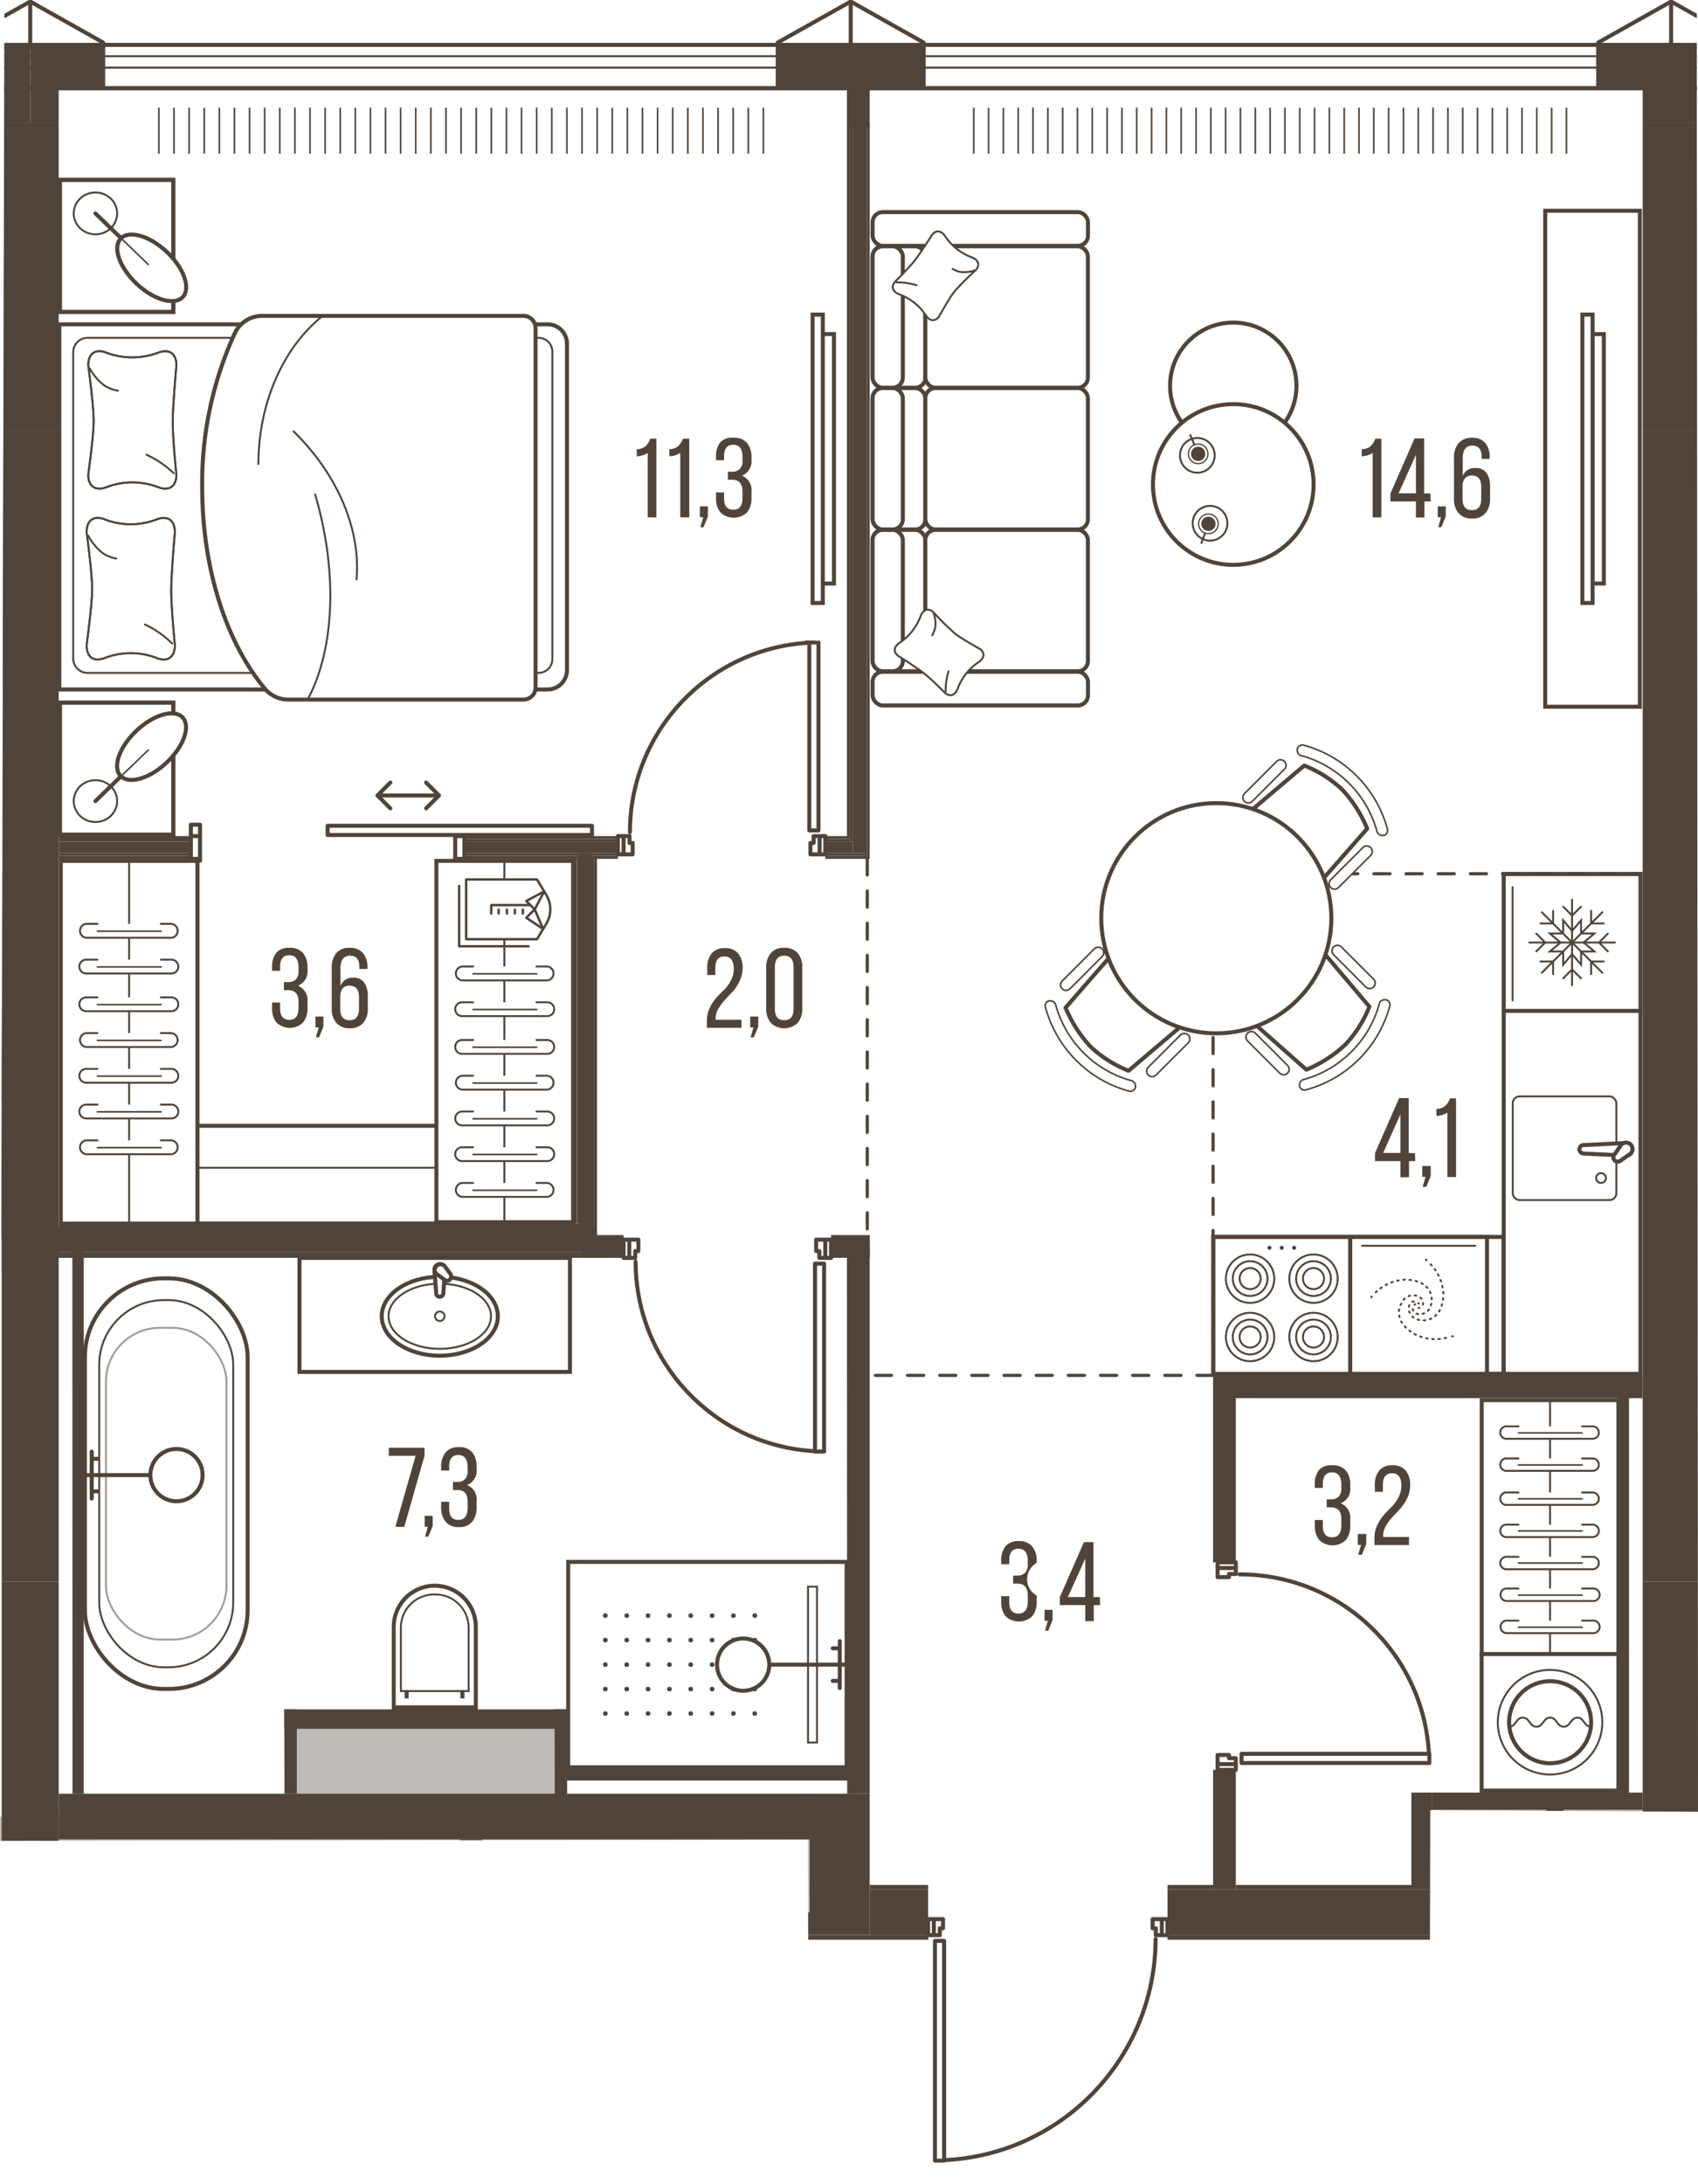 <svg version="1.1" xmlns="http://www.w3.org/2000/svg" xmlns:xlink="http://www.w3.org/1999/xlink" viewBox="410.612 0.06 211.19 271.548"><path d="M588.462 241.26h-33.62c-.487 7.201-.972 14.403-1.458 21.604l-28.105 8.744.52-30.348h-14.666l-.031-12.48-100.49.126L411.16.06h210.49l.152 225.226-33.31-.186-.03 16.16Z" fill="none" stroke-width="0"></path><path fill="none" stroke-width="0" d="m587.85 239.667-70.65-.425v-13.895l-101.53.005.216-219.97H618.35l.005 218.58-29.765.54-.74 15.165z"></path><clipPath id="a"><path d="M588.462 241.26h-33.62c-.487 7.201-.972 14.403-1.458 21.604l-28.105 8.744.52-30.348h-14.666l-.031-12.48-100.49.126L411.16.06h210.49l.152 225.226-33.31-.186-.03 16.16Z" fill="none" stroke-width="0"></path></clipPath><g clip-path="url(#a)"><defs><clipPath></clipPath><clipPath></clipPath><clipPath></clipPath><clipPath></clipPath><clipPath></clipPath><clipPath></clipPath><clipPath></clipPath><clipPath></clipPath><clipPath></clipPath><clipPath></clipPath><clipPath></clipPath><clipPath></clipPath><clipPath></clipPath><clipPath></clipPath><clipPath></clipPath><clipPath></clipPath><clipPath></clipPath><clipPath></clipPath><clipPath></clipPath><clipPath></clipPath><clipPath></clipPath><clipPath></clipPath><clipPath></clipPath><clipPath></clipPath><clipPath id="c"><path fill="none" stroke-width="0" d="M531.1 13.43h74.44v6.08H531.1z"></path></clipPath><clipPath id="d"><path fill="none" stroke-width="0" d="M429.55 13.43h76.11v6.08h-76.11z"></path></clipPath><clipPath></clipPath><clipPath></clipPath><clipPath></clipPath><clipPath></clipPath><clipPath></clipPath><clipPath></clipPath><clipPath></clipPath><clipPath></clipPath><clipPath></clipPath><clipPath></clipPath><clipPath id="e"><path fill="none" stroke-width="0" d="M484.97 199.88h20.44v14.23h-20.44z"></path></clipPath><clipPath></clipPath><clipPath></clipPath><clipPath></clipPath><clipPath></clipPath><clipPath></clipPath><clipPath></clipPath><clipPath></clipPath><pattern id="b" x="0" y="0" width="68.03" height="42.52" patternTransform="translate(-96.87 16984.94)" patternUnits="userSpaceOnUse"></pattern></defs><g data-name="Layer 1"><path fill="none" stroke="#50443a" stroke-linecap="round" stroke-linejoin="round" stroke-width=".5" d="M627.53 5.92h-9.07m0-5.67v5.67m0 0H623m4.53-.57-9.07-5.1m0 5.67h-9.07m0 0v5.1m0 0h5.53m0 0v4.25m-89.43-9.35h-9.07m-1.6 5.1h1.7m0 0v4.25m1.7 0v-4.25m0 0h7.27m0 0v-5.1M516.42.25v5.67m0 0h4.53m0 0h4.54m0 0v-.57m0 0-9.07-5.1m102.04 0-9.07 5.1m0 0v.57m0 0h4.54m0 0h4.53m0 0V.25M516.42 5.92h-9.08m0 0v5.1m0 0h7.48m-91.38-5.1h-9.07m3.54 9.35v-4.25m0 0h5.53m0 0v-5.1M414.37.25v5.67m0 0h4.53m0 0h4.54m0 0v-.57m0 0-9.07-5.1m102.05 0-9.08 5.1m0 0v.57m0 0h4.54m0 0h4.54m0 0V.25M414.37 5.92h-9.07m0 5.1h5.52m0 0v4.25M414.37.25l-9.07 5.1m4.53.57h4.54m0 0V.25m195.02 11.34h4.96m0 0v3.68m.57 0v-4.25m0 0h-5.53m0 0v.57m-91.17-.57v4.25m.56 0v-3.68m0 0h6.71m0 0v-.57m0 0h-7.27m-2.27.57v3.68m.57 0v-4.25m0 0h-1.7m-104 4.25v-4.25m0 0h-5.52"></path><path d="M919.5 686.23V11.02H11.28v675.21H919.5Zm-690.91-210V287.25h-33.18V240.6h500.16v191.93h-58.68v43.65l-408.3.05Z" fill="url(#b)" stroke-width="0" data-name="floor parquet"></path><path fill="none" stroke="#50443a" stroke-dasharray="0 0 0 0 0 0 2 2" stroke-linecap="round" stroke-linejoin="round" stroke-width=".4" d="M518.48 106.83v46.77m43.01 17.44v-62.36m0 0h53.15m-53.15 62.36h-42.71"></path><path fill="#fff" stroke-width="0" d="M619.41 11.02H719.6v10.92H619.41zm-101.21 0h100.35v10.92H518.2z"></path><g fill="none" stroke="#50443a" stroke-miterlimit="10" stroke-width=".2" clip-path="url(#c)"><path d="M605.44 13.44v5.73m-1.84-5.73v5.73m-1.85-5.73v5.73m-1.84-5.73v5.73m-1.84-5.73v5.73m-1.84-5.73v5.73m-1.85-5.73v5.73m-1.84-5.73v5.73m-1.84-5.73v5.73m-1.85-5.73v5.73m-1.84-5.73v5.73m-1.84-5.73v5.73m-1.85-5.73v5.73m-1.84-5.73v5.73m-1.84-5.73v5.73m-1.84-5.73v5.73m-1.85-5.73v5.73m-1.84-5.73v5.73m-1.84-5.73v5.73m-1.85-5.73v5.73m-1.84-5.73v5.73m-1.84-5.73v5.73m-1.85-5.73v5.73m-1.84-5.73v5.73m-1.84-5.73v5.73m-1.84-5.73v5.73m-1.85-5.73v5.73m-1.84-5.73v5.73m-1.84-5.73v5.73m-1.85-5.73v5.73m-1.84-5.73v5.73m-1.84-5.73v5.73m-1.85-5.73v5.73m-1.84-5.73v5.73m-1.84-5.73v5.73m-1.84-5.73v5.73m-1.85-5.73v5.73m-1.84-5.73v5.73m-1.84-5.73v5.73m-1.85-5.73v5.73m-1.84-5.73v5.73"></path></g><path fill="#fff" stroke-width="0" d="M416.36 11.02h102.6v10.92h-102.6z"></path><g fill="none" stroke="#50443a" stroke-miterlimit="10" stroke-width=".2" clip-path="url(#d)"><path d="M505.56 13.44v5.73m-1.88-5.73v5.73m-1.88-5.73v5.73m-1.88-5.73v5.73m-1.88-5.73v5.73m-1.88-5.73v5.73m-1.88-5.73v5.73m-1.88-5.73v5.73m-1.88-5.73v5.73m-1.88-5.73v5.73m-1.88-5.73v5.73m-1.88-5.73v5.73M483 13.44v5.73m-1.88-5.73v5.73m-1.88-5.73v5.73m-1.88-5.73v5.73m-1.88-5.73v5.73m-1.88-5.73v5.73m-1.88-5.73v5.73m-1.88-5.73v5.73m-1.88-5.73v5.73m-1.88-5.73v5.73m-1.88-5.73v5.73m-1.88-5.73v5.73m-1.88-5.73v5.73m-1.88-5.73v5.73m-1.88-5.73v5.73m-1.88-5.73v5.73m-1.87-5.73v5.73m-1.88-5.73v5.73m-1.88-5.73v5.73m-1.88-5.73v5.73m-1.88-5.73v5.73m-1.88-5.73v5.73m-1.88-5.73v5.73m-1.88-5.73v5.73m-1.88-5.73v5.73m-1.88-5.73v5.73m-1.88-5.73v5.73m-1.88-5.73v5.73m-1.88-5.73v5.73"></path></g><path fill="#fff" stroke-width="0" d="M313.34 11.02h100.34v10.92H313.34z"></path><path fill="none" stroke="#50443a" stroke-miterlimit="10" stroke-width=".5" d="M11.27 11.02H919.5v675.21H11.27z" data-name="line out"></path><path d="M620.64 223.97h18.19v12.14h-18.19zm-33.01.53h29.19v12.32h-29.19zm-140.869-11.11h33.62v11.78h-33.62zm-30.981 11.79h97.8v14.88h-97.8zm-45.07.71h41.65v11.91h-41.65z" fill="#bfbbb7" stroke-width="0"></path><path fill="none" stroke="#50443a" stroke-linecap="round" stroke-linejoin="round" stroke-width=".5" d="M435.49 102.58h-1.14m0 0V104m0 0h1.14m0 0v-1.42m0 4.25V104m0 0h-1.14m0 0v2.83m0 0h1.14m32.88 0V104m0 0h-1.14m0 0v2.83m0 0h1.14m-3.16-7.88-1.6-1.61m1.6 1.61-1.6 1.6m-6.05-1.6 1.6-1.61m-1.6 1.61 1.6 1.6m6.05-1.6h-7.65m26.68 4.91v-1.14m0 0h-32.88m0 0v1.14m0 0h32.88m-49.89 2.97h-.56m0 0v.23m0 0h1.7m0 0v-.23m33.45 0h-.57m-1.14 0v.23m0 0h1.71m0 0v-.23" data-name="doors sliding"></path><path fill="none" stroke="#50443a" stroke-linecap="round" stroke-linejoin="round" stroke-width=".5" d="M528.04 241.62v27.04m-1.14-27.04v-.28m1.14 27.32h-1.14m0-27.32h1.14m0 0v.28m-1.14 27.04v-27.04m0-.28v27.32m0 0h1.14m0 0v-27.32m0 0h-1.14m28.21-2.7h-1.14m0 0v1.14m0 0h.4m0 0v.85m0 0h.74m0 0v-1.99m0 1.99h.71m0 0v-1.99m0 0h-.71m0 0v1.99m-28.35-1.99v1.99m0 0h.74m0 0v-.85m0 0h.4m0 0v-1.14m0 0h-1.14m0 1.99v-1.99m0 0h-.71m0 0v1.99m0 0h.71m-14.78-83.2v23.08m1.13-23.08v-.28m-1.13 23.36h1.13m0-23.36h-1.13m0 0v.28m1.13 23.08v-23.08m0-.28h-1.13m0 0v23.36m0 0h1.13m0 0v-23.36m-24.23-2.98v2.27m0 0h.74m0 0v-.85m0 0h.39m0 0v-1.42m0 0h-1.13m0 2.27v-2.27m0 0h-.71m0 0v2.27m0 0h.71m24.38-2.27h-1.14m0 0v1.42m0 0h.4m0 0v.85m0 0h.74m0 0v-2.27m0 2.27h.71m0 0v-2.27m0 0h-.71m0 0v2.27m-1.99-53.43V79.93m1.14 23.08v.28m-1.54-23.36h1.14m.4 23.36h-1.14m0 0v-.28m1.14-23.08v23.08m0 .28V79.93m-.4 0h-1.14m.4 0v23.36m0 0h1.14m.14 2.98V104m0 0h-.74m0 0v.85m0 0h-.4m0 0v1.42m0 0h1.14m0-2.27v2.27m0 0h.71m0 0V104m0 0h-.71m-24.38 2.27h1.13m0 0v-1.42m0 0h-.39m0 0V104m0 0h-.74m0 0v2.27m0-2.27h-.71m0 0v2.27m0 0h.71m0 0V104m77.14 114.09h23.08m-23.08 1.14h-.28m23.36-1.14v1.14m-23.36 0v-1.14m0 0h.28m23.08 1.14h-23.08m-.28 0h23.36m0 0v-1.14m0 0h-23.36m0 0v1.14m-2.98.14h2.27m0 0v-.74m0 0h-.85m0 0v-.4m0 0h-1.42m0 0v1.14m2.27 0h-2.27m0 0v.71m0 0h2.27m0 0v-.71m-2.27-24.38v1.13m0 0h1.42m0 0v-.39m0 0h.85m0 0v-.74m0 0h-2.27m2.27 0v-.71m0 0h-2.27m0 0v.71m0 0h2.27m-36.28 73.61c14.7-.673 26.279-12.775 26.3-27.49m-64.67-84.19c.004 12.529 9.8 22.87 22.31 23.55m-.71-100.51c-12.51.68-22.306 11.021-22.31 23.55m99.38 114.58c-.674-12.513-11.018-22.312-23.55-22.31"></path><g fill="none" stroke="#50443a" stroke-linecap="square" stroke-linejoin="round"><path stroke-width=".5" d="M11.28 11.02H919.5v675.21H11.28z"></path><path stroke-width=".25" d="M8.73 8.47h913.32v680.31H8.73z"></path><path stroke-width=".25" d="M7.31 7.05h916.16V690.2H7.31z"></path><path stroke-width=".5" d="M5.9 5.64h918.99v685.98H5.9z"></path></g><path fill="#50443a" fill-rule="evenodd" stroke-width="0" d="M622.01 11.02h5.52v-5.1h-9.07v9.35h3.55v-4.25zm-7.09 4.25h3.54V5.92h-9.07v5.1h5.53v4.25zm-98.5-9.35v5.1h.1v4.25h1.7v-4.25h7.27v-5.1h-9.07zm-98.51 5.1h5.53v-5.1h-9.07v9.35h3.54v-4.25z"></path><path fill="#50443a" stroke-width="0" d="M507.34 5.92h9.07v5.1h-9.07z"></path><path fill="#50443a" fill-rule="evenodd" stroke-width="0" d="M414.37 5.92h-9.07v5.1h5.52v4.25h3.55V5.92z"></path><path fill="#50443a" stroke-width="0" d="M410.82 15.27h7.09v38.27h-7.09zm204.1 0h7.09v38.27h-7.09zm-204.1 181.42h7.09v43.94h-7.09zm204.1 0h7.09v43.94h-7.09zm-103.61 26.36h7.47v17.57h-7.47z"></path><path fill="#50443a" stroke-width="0" d="M614.92 53.54h7.09v143.15h-7.09zm-204.1 0h7.09v143.15h-7.09zm107.96 181.42h7.27v5.67h-7.27zm37.04 0h59.1v5.67h-59.1zm-137.91-11.91h93.4v5.67h-93.4zm-51.16 11.91h44.08v5.67h-44.08zm51.16 2.83h93.4v2.83h-93.4z"></path><path fill="#50443a" stroke-width="0" d="M370.01 153.89h40.82v.35h-40.82z"></path><path fill="#50443a" fill-rule="evenodd" stroke-width="0" d="M371.42 158.14h39.4v-3.54h-37.13l-2.27.01v3.53z"></path><path fill="#50443a" stroke-width="0" d="M370.01 154.24h40.82v.35h-40.82z"></path><path fill="#50443a" fill-rule="evenodd" stroke-width="0" d="M518.78 154.31h-2.83l.03 68.74h2.8v-68.74zm-97.75 0h-1.42l.02 68.74h1.4v-68.74zm26.5 58.25h-1.56l.02 10.49h1.54v-10.49zm33.62-.01h-1.56l.02 10.84h1.54v-10.84z"></path><path fill="#50443a" fill-rule="evenodd" stroke-width="0" d="M518.68 221.41v-1.56l-38.3.01v1.55h38.3z"></path><path fill="#50443a" stroke-width="0" d="M513.97 153.6h4.82v2.83h-4.82zm-30.88 0h5.08v2.83h-5.08z"></path><path fill="#50443a" stroke-width="0" d="M417.54 156.08h68.48v.35h-68.48zm.37-3.89h66.33v.35h-66.33zm0 .35h66.33v.35h-66.33z"></path><path fill="#50443a" fill-rule="evenodd" stroke-width="0" d="M417.54 155.73h67.33v-3.01h-59.15l-8.18.03v2.98z"></path><path fill="#50443a" stroke-width="0" d="M417.54 155.73h68.48v.35h-68.48zm28.43 56.83h35.18v2.41h-35.18zm72.46-197.29h.35v91.56h-.35zm-2.48 0h.35v89.08h-.35z"></path><path fill="#50443a" stroke-width="0" d="M516.3 15.27h.35v89.43h-.35zm.36 0h1.42v90.85h-1.42zm1.42 0h.35v91.2h-.35zm-100.17 91.21h16.44v.35h-16.44zm95.35 0h5.17v.35h-5.17zm-44.89 0h15.52v.35h-15.52zm16.04 0h3.05v.35h-3.05zm28.85-2.48h2.69v.35h-2.69zm-95.35 0h16.44v.35h-16.44zm50.46 0h19.09v.35h-19.09zm-50.46.35h16.44v.35h-16.44z"></path><path fill="#50443a" stroke-width="0" d="M513.26 104.35h3.05v.35h-3.05zm-44.89 0h19.09v.35h-19.09zm-50.46.36h16.44v1.42h-16.44zm50.46 0h19.09v1.42h-19.09zm44.89 0h3.4v1.42h-3.4z"></path><path fill="#50443a" stroke-width="0" d="M417.91 106.12h16.44v.35h-16.44zm95.35 0h4.82v.35h-4.82zm-44.89 0h15.87v.35h-15.87z"></path><path fill="#50443a" stroke-width="0" d="M484.06 106.12h3.4v.35h-3.4zm-2.03.71h.35v45.35h-.35zm2.48 0h.35v47.13h-.35zm1.5 49.25h.35v.35h-.35z"></path><path fill="#50443a" stroke-width="0" d="M484.16 106.48h.35v47.83h-.35zm-1.42-.36h1.42v46.77h-1.42zm-.35.36h.35v45.71h-.35zm79.81 64.56h52.72v2.83H562.2z"></path><path fill="#50443a" stroke-width="0" d="M561.49 171.04h2.83v23.24h-2.83zm50.31 0h1.42v52.16h-1.42zm-50.31 49.04h2.83v14.88h-2.83zm-93.69 8.64h2.83v9.07h-2.83zm135.14-5.81h2.13v12.05h-2.13zm-16.37 0h2.13v12.05h-2.13z"></path><path fill="#50443a" stroke-width="0" d="M588.7 222.91h26.22v2.13H588.7zm-221.95 17.72h159.31v.57H366.75zm189.07 0h86.46v.57h-86.46zm-37.04-6.24h7.27v.57h-7.27zm37.04 0h5.67v.57h-5.67zm8.5 0h21.83v.57h-21.83z"></path><path fill="#50443a" stroke-width="0" d="M586.15 222.91h.43v12.05h-.43zM515.95 5.92h2.83v10h-2.83z"></path><path fill="#fff" stroke="#50443a" stroke-miterlimit="10" stroke-width=".5" d="M594.89 205.65h17.01v17.01h-17.01z"></path><circle cx="603.401" cy="214.16" r="6.5" fill="none" stroke="#50443a" stroke-linecap="round" stroke-miterlimit="10" stroke-width=".24"></circle><path d="M603.4 209.06a5.1 5.1 0 1 1-5.09 5.11v-.02a5.1 5.1 0 0 1 5.09-5.09Z" fill="none" stroke="#50443a" stroke-linecap="round" stroke-miterlimit="10" stroke-width=".5"></path><path d="M608.49 214.72c-.85 0-.85-1.13-1.69-1.13s-.85 1.13-1.7 1.13-.84-1.13-1.69-1.13-.85 1.13-1.7 1.13-.85-1.13-1.7-1.13-.85 1.13-1.7 1.13" fill="none" stroke="#50443a" stroke-linecap="round" stroke-miterlimit="10" stroke-width=".24"></path><path fill="#fff" stroke="#50443a" stroke-miterlimit="10" stroke-width=".5" d="M447.86 156.44h33.64v14.17h-33.64z"></path><ellipse cx="465.311" cy="163.69" rx="7.22" ry="4.91" fill="#fff" stroke="#50443a" stroke-miterlimit="10" stroke-width=".5"></ellipse><ellipse cx="465.311" cy="163.69" rx="6.37" ry="4.05" fill="none" stroke="#50443a" stroke-miterlimit="10" stroke-width=".24"></ellipse><circle cx="465.311" cy="163.69" r=".59" fill="none" stroke="#50443a" stroke-miterlimit="10" stroke-width=".24"></circle><path d="m464.87 160.89-.23-3c0-.37.3-.67.67-.67a.67.67 0 0 1 .66.67l-.22 3a.46.46 0 0 1-.44.38c-.14 0-.44-.11-.44-.38Z" fill="#fff" fill-rule="evenodd" stroke="#50443a" stroke-miterlimit="10" stroke-width=".5"></path><path d="m465.9 159.15-1-.72a.7.7 0 0 1-.01-.99l.01-.01a.7.7 0 0 1 .99-.01l.01.01.73 1a.5.5 0 0 1 0 .61.46.46 0 0 1-.73.11Z" fill="#fff" fill-rule="evenodd" stroke="#50443a" stroke-miterlimit="10" stroke-width=".5"></path><path fill="#fff" stroke="#50443a" stroke-miterlimit="10" stroke-width=".5" d="M481.28 194.23h34.63v25.53h-34.63z"></path><g fill="#50443a" stroke-width="0" clip-path="url(#e)"><circle cx="485.901" cy="200.91" r=".29"></circle><circle cx="485.901" cy="203.95" r=".29"></circle><circle cx="485.901" cy="207" r=".29"></circle><circle cx="485.901" cy="210.04" r=".29"></circle><circle cx="485.901" cy="213.08" r=".29"></circle><circle cx="488.561" cy="200.91" r=".29"></circle><circle cx="488.561" cy="203.95" r=".29"></circle><circle cx="488.561" cy="207" r=".29"></circle><circle cx="488.561" cy="210.04" r=".29"></circle><circle cx="488.561" cy="213.08" r=".29"></circle><circle cx="491.211" cy="200.91" r=".29"></circle><circle cx="491.211" cy="203.95" r=".29"></circle><circle cx="491.211" cy="207" r=".29"></circle><circle cx="491.211" cy="210.04" r=".29"></circle><circle cx="491.211" cy="213.08" r=".29"></circle><circle cx="493.871" cy="200.91" r=".29"></circle><circle cx="493.871" cy="203.95" r=".29"></circle><circle cx="493.871" cy="207" r=".29"></circle><circle cx="493.871" cy="210.04" r=".29"></circle><circle cx="493.871" cy="213.08" r=".29"></circle><circle cx="496.521" cy="200.91" r=".29"></circle><circle cx="496.521" cy="203.95" r=".29"></circle><circle cx="496.521" cy="207" r=".29"></circle><circle cx="496.521" cy="210.04" r=".29"></circle><circle cx="496.521" cy="213.08" r=".29"></circle><circle cx="499.181" cy="200.91" r=".29"></circle><circle cx="499.181" cy="203.95" r=".29"></circle><circle cx="499.181" cy="207" r=".29"></circle><circle cx="499.181" cy="210.04" r=".29"></circle><circle cx="499.181" cy="213.08" r=".29"></circle><circle cx="501.831" cy="200.91" r=".29"></circle><circle cx="501.831" cy="203.95" r=".29"></circle><circle cx="501.831" cy="207" r=".29"></circle><circle cx="501.831" cy="210.04" r=".29"></circle><circle cx="501.831" cy="213.08" r=".29"></circle><circle cx="504.491" cy="200.91" r=".29"></circle><circle cx="504.491" cy="203.95" r=".29"></circle><circle cx="504.491" cy="207" r=".29"></circle><circle cx="504.481" cy="210.04" r=".29"></circle><circle cx="504.481" cy="213.08" r=".29"></circle></g><path fill="#fff" stroke="#50443a" stroke-miterlimit="10" stroke-width=".24" d="M511.11 197.31h1.12v19.37h-1.12z"></path><path fill="none" stroke="#50443a" stroke-miterlimit="10" stroke-width=".5" d="M515.91 207h-9.61"></path><path fill="none" stroke="#50443a" stroke-linecap="round" stroke-miterlimit="10" stroke-width=".5" d="M515.06 204.08v5.83m0-4.94h-.88m.88 4.05h-.88"></path><circle cx="503.041" cy="207" r="3.25" fill="#fff" stroke="#50443a" stroke-miterlimit="10" stroke-width=".5"></circle><rect x="421.171" y="158.98" width="20.24" height="51.04" rx="9.79" ry="9.79" fill="#fff" stroke="#50443a" stroke-miterlimit="10" stroke-width=".5"></rect><rect x="422.951" y="161.68" width="16.67" height="45.65" rx="8.05" ry="8.05" fill="#fff" stroke="#50443a" stroke-miterlimit="10" stroke-width=".24"></rect><rect x="423.791" y="165.13" width="14.99" height="38.75" rx="6.7" ry="6.7" fill="#fff" stroke="#9d9d9c" stroke-miterlimit="10" stroke-width=".24"></rect><path fill="none" stroke="#50443a" stroke-miterlimit="10" stroke-width=".5" d="M421.17 183.44h9.61"></path><path fill="none" stroke="#50443a" stroke-linecap="round" stroke-miterlimit="10" stroke-width=".5" d="M422.02 186.35v-5.83m0 4.94h.7m-.7-4.05h.7"></path><circle cx="432.561" cy="183.44" r="3.25" fill="#fff" stroke="#50443a" stroke-miterlimit="10" stroke-width=".5"></circle><path d="M459.58 212.31v-10a5.11 5.11 0 1 1 10.21 0v10h-10.21Z" fill="#fff" stroke-width="0"></path><path d="M464.68 197.44a4.87 4.87 0 0 1 4.86 4.86v9.76h-9.71v-9.76a4.86 4.86 0 0 1 4.85-4.86m0-.5a5.35 5.35 0 0 0-5.34 5.36v10.3h10.7v-10.3a5.36 5.36 0 0 0-5.36-5.36Z" fill="#50443a" stroke-width="0"></path><path d="M464.68 198.4a4 4 0 0 1 4.1 3.898v7.872h-8.19v-7.85a4 4 0 0 1 4.08-3.92h.01m0-.24a4.25 4.25 0 0 0-4.33 4.16v8.09h8.67v-8.09a4.26 4.26 0 0 0-4.34-4.16Z" fill="#50443a" stroke-width="0"></path><path fill="none" stroke="#50443a" stroke-miterlimit="10" stroke-width=".5" d="M468.12 210.18v1.02m-6.93-1.02v1.02"></path><path fill="#fff" stroke="#50443a" stroke-miterlimit="10" stroke-width=".5" d="M393.64 85.55h17.01v68.21h-17.01z"></path><path fill="#fff" stroke="#50443a" stroke-miterlimit="10" stroke-width=".5" d="M393.63 106.7h17.01v8.75h-17.01zm.01-21.18h17.01v17.01h-17.01zm-.01 34.16h17.01v17.01h-17.01zm204.01-10.95h17.01v62.12h-17.01zm-36.11 45.1h36.08v17.01h-36.08z"></path><path fill="#fff" stroke="#50443a" stroke-miterlimit="10" stroke-width=".5" d="M561.53 153.84h17.01v17.01h-17.01z"></path><circle cx="573.981" cy="166.27" r="3.01" fill="none" stroke="#50443a" stroke-linecap="round" stroke-miterlimit="10" stroke-width=".24"></circle><path d="M573.98 164.11a2.16 2.16 0 1 1-2.16 2.16v0a2.15 2.15 0 0 1 2.16-2.16Z" fill="none" stroke="#50443a" stroke-linecap="round" stroke-miterlimit="10" stroke-width=".24"></path><path d="M573.98 164.96a1.31 1.31 0 1 1-1.31 1.31h0a1.3 1.3 0 0 1 1.31-1.31Z" fill="none" stroke="#50443a" stroke-linecap="round" stroke-miterlimit="10" stroke-width=".24"></path><circle cx="566.091" cy="166.27" r="3.01" fill="none" stroke="#50443a" stroke-linecap="round" stroke-miterlimit="10" stroke-width=".24"></circle><path d="M566.09 164.11a2.16 2.16 0 1 1-2.15 2.17v-.01a2.15 2.15 0 0 1 2.14-2.16h.01Z" fill="none" stroke="#50443a" stroke-linecap="round" stroke-miterlimit="10" stroke-width=".24"></path><path d="M566.09 164.96a1.31 1.31 0 1 1-1.3 1.32v-.01a1.3 1.3 0 0 1 1.29-1.31h.01Z" fill="none" stroke="#50443a" stroke-linecap="round" stroke-miterlimit="10" stroke-width=".24"></path><circle cx="573.981" cy="159.02" r="3.01" fill="none" stroke="#50443a" stroke-linecap="round" stroke-miterlimit="10" stroke-width=".24"></circle><path d="M573.98 156.85a2.16 2.16 0 1 1-2.16 2.16v0a2.16 2.16 0 0 1 2.16-2.16Z" fill="none" stroke="#50443a" stroke-linecap="round" stroke-miterlimit="10" stroke-width=".24"></path><path d="M573.98 157.7a1.31 1.31 0 1 1-1.31 1.31h0c0-.723.587-1.31 1.31-1.31Z" fill="none" stroke="#50443a" stroke-linecap="round" stroke-miterlimit="10" stroke-width=".24"></path><circle cx="566.091" cy="159.02" r="3.01" fill="none" stroke="#50443a" stroke-linecap="round" stroke-miterlimit="10" stroke-width=".24"></circle><path d="M566.09 156.85a2.16 2.16 0 1 1-2.15 2.17v-.01a2.16 2.16 0 0 1 2.15-2.16Z" fill="none" stroke="#50443a" stroke-linecap="round" stroke-miterlimit="10" stroke-width=".24"></path><path d="M566.09 157.7a1.31 1.31 0 1 1-1.3 1.32v-.01c0-.72.581-1.304 1.3-1.31Z" fill="none" stroke="#50443a" stroke-linecap="round" stroke-miterlimit="10" stroke-width=".24"></path><circle cx="571.571" cy="155.18" r=".25" fill="#50443a" stroke-width="0"></circle><circle cx="570.031" cy="155.18" r=".25" fill="#50443a" stroke-width="0"></circle><circle cx="568.501" cy="155.18" r=".25" fill="#50443a" stroke-width="0"></circle><path fill="#fff" stroke-width="0" d="M597.96 134.54h16.37v16.51h-16.37z"></path><rect x="598.761" y="136.36" width="12.89" height="12.89" rx=".85" ry=".85" fill="none" stroke="#50443a" stroke-linecap="round" stroke-miterlimit="10" stroke-width=".24"></rect><path d="m607.5 142.42 5.36-.27a.79.79 0 0 1 .78.79.78.78 0 0 1-.78.78l-5.36-.26a.56.56 0 0 1-.45-.52c0-.16.13-.51.45-.52Z" fill="#fff" fill-rule="evenodd" stroke="#50443a" stroke-miterlimit="10" stroke-width=".5"></path><path d="m611.4 143.6.85-1.23a.83.83 0 0 1 1.16-.05.82.82 0 0 1 0 1.16l-1.23.86a.58.58 0 0 1-.72 0 .53.53 0 0 1-.06-.74Z" fill="#fff" fill-rule="evenodd" stroke="#50443a" stroke-miterlimit="10" stroke-width=".5"></path><circle cx="609.741" cy="146.51" r=".61" fill="none" stroke="#50443a" stroke-linecap="round" stroke-miterlimit="10" stroke-width=".24"></circle><path fill="#fff" stroke="#50443a" stroke-miterlimit="10" stroke-width=".5" d="M597.64 108.72h17.01v17.01h-17.01z"></path><path fill="none" stroke="#50443a" stroke-linecap="round" stroke-miterlimit="10" stroke-width=".24" d="M607.42 116.11h1.49l-1.33 1.12"></path><path fill="none" stroke="#50443a" stroke-linecap="round" stroke-miterlimit="10" stroke-width=".24" d="M607.42 118.34h1.49l-1.33-1.12m-.32 1.28v1.49l-1.12-1.33"></path><path fill="none" stroke="#50443a" stroke-linecap="round" stroke-miterlimit="10" stroke-width=".24" d="M605.03 118.5v1.49l1.12-1.33m-1.28-.32h-1.49l1.33-1.11m.16-1.12h-1.49l1.33 1.12m.32-1.28v-1.49l1.11 1.33m1.12.16v-1.49l-1.12 1.33m0 1.44h5.32m-1.97 0 1.1-1.11m0 2.21-1.1-1.1m-3.35 0 3.76 3.76m-1.39-1.4h1.56m-1.56 1.57v-1.57m-2.37-2.36v5.31m0-1.97 1.11 1.11m-2.21 0 1.1-1.11m0-3.34-3.76 3.76m1.4-1.4v1.57m-1.57-1.57h1.57m2.36-2.36h-5.31m1.97 0-1.11 1.1m0-2.21 1.11 1.11m3.34 0-3.76-3.76m1.4 1.39h-1.57m1.57-1.56v1.56m2.36 2.37v-5.32m0 1.97-1.1-1.1m2.21 0-1.11 1.1m0 3.35 3.76-3.76m-1.39 1.39v-1.56m1.56 1.56h-1.56m-9.77-4.51v14.09"></path><path fill="#fff" stroke="#50443a" stroke-miterlimit="10" stroke-width=".5" d="M578.55 153.84h17.01v17.01h-17.01z"></path><g fill="none" stroke="#50443a" stroke-linecap="round" stroke-linejoin="round" stroke-width=".24"><path d="m586.62 162.19-.07.08"></path><path d="M586.34 162.81a.6.6 0 0 0 .12.32.9.9 0 0 0 .67.31c.77 0 1.55-.49 1.55-1.83 0-.95-.62-2.4-3.24-2.47h0a5.63 5.63 0 0 0-4 1.87" stroke-dasharray="0 0 0 0 0 0 .19 .58"></path><path d="m581.23 161.24-.06.08"></path></g><g fill="none" stroke="#50443a" stroke-linecap="round" stroke-linejoin="round" stroke-width=".24"><path d="M587.05 162.65h.1"></path><path d="M587.58 162.24a.54.54 0 0 0 0-.33.86.86 0 0 0-.42-.61 1.56 1.56 0 0 0-2.25.8c-.48.82-.68 2.39 1.55 3.76h0a5.66 5.66 0 0 0 4.41.41" stroke-dasharray="0 0 0 0 0 0 .19 .58"></path><path d="M591.22 166.19h.1"></path></g><g fill="none" stroke="#50443a" stroke-linecap="round" stroke-linejoin="round" stroke-width=".24"><path d="m587.08 162.11-.07-.06"></path><path d="M586.46 161.86a.59.59 0 0 0-.31.12.89.89 0 0 0-.32.68c0 .76.49 1.54 1.83 1.54.95 0 2.41-.62 2.47-3.24h0a5.63 5.63 0 0 0-1.87-4" stroke-dasharray="0 0 0 0 0 0 .19 .58"></path><path d="m588.04 156.73-.08-.07"></path></g><path fill="none" stroke="#50443a" stroke-linecap="round" stroke-miterlimit="10" stroke-width=".24" d="M594.11 154.93h-14.09"></path><path fill="#fff" stroke="#50443a" stroke-miterlimit="10" stroke-width=".5" d="M393.44 23.35h17.4v62.31h-17.4z"></path><path d="M594.9 205.68v-31.56h17v31.56h-17Z" fill="#fff" fill-rule="evenodd" stroke="#50443a" stroke-miterlimit="10" stroke-width=".5"></path><path d="M603.4 174.12v31.56" fill="none" stroke="#50443a" stroke-linecap="round" stroke-miterlimit="10" stroke-width=".24"></path><path d="M599.47 177.38h-1.36a.78.78 0 1 0 0 1.54h10.59a.77.77 0 0 0 0-1.54h-1.31" fill="#fff" fill-rule="evenodd" stroke="#50443a" stroke-linecap="round" stroke-miterlimit="10" stroke-width=".24"></path><path fill="none" stroke="#50443a" stroke-linecap="round" stroke-miterlimit="10" stroke-width=".2" d="M607.39 178.19h-7.92"></path><path d="M599.47 181.37h-1.36a.78.78 0 1 0 0 1.54h10.59a.77.77 0 0 0 0-1.54h-1.31" fill="#fff" fill-rule="evenodd" stroke="#50443a" stroke-linecap="round" stroke-miterlimit="10" stroke-width=".24"></path><path fill="none" stroke="#50443a" stroke-linecap="round" stroke-miterlimit="10" stroke-width=".2" d="M607.39 182.18h-7.92"></path><path d="M599.47 185.6h-1.36a.78.78 0 1 0 0 1.54h10.59a.77.77 0 0 0 0-1.54h-1.31" fill="#fff" fill-rule="evenodd" stroke="#50443a" stroke-linecap="round" stroke-miterlimit="10" stroke-width=".24"></path><path fill="none" stroke="#50443a" stroke-linecap="round" stroke-miterlimit="10" stroke-width=".2" d="M607.39 186.39h-7.92"></path><path d="M599.47 189.6h-1.36a.78.78 0 1 0 0 1.54h10.59a.77.77 0 0 0 0-1.54h-1.31" fill="#fff" fill-rule="evenodd" stroke="#50443a" stroke-linecap="round" stroke-miterlimit="10" stroke-width=".24"></path><path fill="none" stroke="#50443a" stroke-linecap="round" stroke-miterlimit="10" stroke-width=".2" d="M607.39 190.38h-7.92"></path><path d="M599.47 193.6h-1.36a.78.78 0 1 0 0 1.54h10.59a.77.77 0 0 0 0-1.54h-1.31" fill="#fff" fill-rule="evenodd" stroke="#50443a" stroke-linecap="round" stroke-miterlimit="10" stroke-width=".24"></path><path fill="none" stroke="#50443a" stroke-linecap="round" stroke-miterlimit="10" stroke-width=".2" d="M607.39 194.37h-7.92"></path><path d="M599.47 197.54h-1.36a.78.78 0 1 0 0 1.55h10.59a.78.78 0 1 0 0-1.55h-1.31" fill="#fff" fill-rule="evenodd" stroke="#50443a" stroke-linecap="round" stroke-miterlimit="10" stroke-width=".24"></path><path fill="none" stroke="#50443a" stroke-linecap="round" stroke-miterlimit="10" stroke-width=".2" d="M607.39 198.36h-7.92"></path><path d="M599.47 201.53h-1.36a.78.78 0 1 0 0 1.55h10.59a.78.78 0 1 0 0-1.55h-1.31" fill="#fff" fill-rule="evenodd" stroke="#50443a" stroke-linecap="round" stroke-miterlimit="10" stroke-width=".24"></path><path fill="none" stroke="#50443a" stroke-linecap="round" stroke-miterlimit="10" stroke-width=".2" d="M607.39 202.35h-7.92"></path><path d="M417.99 40.38h60.73a2.41 2.41 0 0 1 2.41 2.41v40.57a2.41 2.41 0 0 1-2.41 2.41h-60.73V40.38Z" fill="#fff" stroke="#50443a" stroke-miterlimit="10" stroke-width=".5"></path><path d="M421.5 42.06h56.1c.945 0 1.71.766 1.71 1.71V82a1.71 1.71 0 0 1-1.71 1.71h-56.1a1.78 1.78 0 0 1-1.78-1.71V43.84c0-.983.798-1.78 1.78-1.78Z" fill="#fff" stroke="#50443a" stroke-miterlimit="10" stroke-width=".24"></path><path d="M421.39 80.23c0-.06.64-4.67.68-6.72s-.68-7.19-.68-7.27c0-1.63 1-2.13 2.31-1.59a8.91 8.91 0 0 0 6.35 0c1.33-.54 2.31 0 2.31 1.59 0 0-.42 4.79-.45 7s.45 6.94.45 7c0 1.64-1 2.14-2.31 1.6a8.91 8.91 0 0 0-6.35 0c-1.36.53-2.31.03-2.31-1.61Z" fill="#fff" stroke="#50443a" stroke-miterlimit="10" stroke-width=".24"></path><path d="M421.39 80.23c0-.06.64-4.67.68-6.72s-.68-7.19-.68-7.27c0-1.63 1-2.13 2.31-1.59a8.91 8.91 0 0 0 6.35 0c1.33-.54 2.31 0 2.31 1.59 0 0-.42 4.79-.45 7s.45 6.94.45 7c0 1.64-1 2.14-2.31 1.6a8.91 8.91 0 0 0-6.35 0c-1.36.53-2.31.03-2.31-1.61v0Z" fill="none" stroke="#50443a" stroke-linecap="round" stroke-linejoin="round" stroke-width=".24"></path><path d="M421.59 66.66a7.06 7.06 0 0 0 1.77 2.15 4.51 4.51 0 0 0 1.72.69m6.94 10.56a12 12 0 0 0-3.39-2.37" fill="none" stroke="#50443a" stroke-linecap="round" stroke-linejoin="round" stroke-width=".24"></path><path fill="#fff" stroke="#50443a" stroke-miterlimit="10" stroke-width=".53" d="M418.06 22.42h14.11v16.42h-14.11z"></path><ellipse cx="422.481" cy="26.59" rx="2.7" ry="2.6" fill="#fff" stroke="#50443a" stroke-miterlimit="10" stroke-width=".24"></ellipse><ellipse cx="429.481" cy="33.356" rx="2.73" ry="5.3" transform="rotate(-46.74 429.481 33.356)" fill="#fff" stroke="#50443a" stroke-miterlimit="10" stroke-width=".5"></ellipse><path fill="none" stroke="#50443a" stroke-linecap="round" stroke-miterlimit="10" stroke-width=".5" d="m425.66 29.66-3.18-3.07"></path><path fill="none" stroke="#50443a" stroke-linecap="round" stroke-miterlimit="10" stroke-width=".2" d="m429.06 32.95-3.18-3.07"></path><path fill="#fff" stroke="#50443a" stroke-miterlimit="10" stroke-width=".53" d="M418.06 87.41h14.11v16.42h-14.11z"></path><ellipse cx="422.481" cy="99.65" rx="2.7" ry="2.6" fill="#fff" stroke="#50443a" stroke-miterlimit="10" stroke-width=".24"></ellipse><ellipse cx="429.462" cy="92.879" rx="5.3" ry="2.73" transform="rotate(-43.26 429.462 92.879)" fill="#fff" stroke="#50443a" stroke-miterlimit="10" stroke-width=".5"></ellipse><path fill="none" stroke="#50443a" stroke-linecap="round" stroke-miterlimit="10" stroke-width=".5" d="m425.65 96.58-3.17 3.07"></path><path fill="none" stroke="#50443a" stroke-linecap="round" stroke-miterlimit="10" stroke-width=".2" d="m429.06 93.3-3.18 3.06"></path><path d="M477.22 40.77a1.5 1.5 0 0 0-1.557-1.44h-32.322a3.76 3.76 0 0 0-3.45 2 44.6 44.6 0 0 0-4.13 19.27c0 10.39 3.12 19.56 7.9 25.2a3.8 3.8 0 0 0 2.91 1.23h29.09a1.5 1.5 0 0 0 1.56-1.438V40.77" fill="#fff" stroke="#50443a" stroke-miterlimit="10" stroke-width=".5"></path><path d="M450.75 39.33c-4.82 3.84-8 10.68-8 18.51m12.19 14.35c.59-6-2.15-13-7.88-18.57m1.91 33.23c3.19-6.11 3.73-15.57.81-25.42m-28.19-2.37c0-.06.64-4.54.67-6.53s-.68-7-.67-7.06c0-1.59 1-2.07 2.3-1.55a9.16 9.16 0 0 0 6.36 0c1.32-.52 2.3 0 2.3 1.55 0 0-.41 4.65-.45 6.79s.45 6.75.45 6.8c0 1.58-1 2.07-2.3 1.55a9 9 0 0 0-6.36 0c-1.33.52-2.31-.01-2.3-1.55Z" fill="#fff" stroke="#50443a" stroke-miterlimit="10" stroke-width=".24"></path><path d="M421.59 59.06c0-.06.64-4.54.67-6.53s-.68-7-.67-7.06c0-1.59 1-2.07 2.3-1.55a9.16 9.16 0 0 0 6.36 0c1.32-.52 2.3 0 2.3 1.55 0 0-.41 4.65-.45 6.79s.45 6.75.45 6.8c0 1.58-1 2.07-2.3 1.55a9 9 0 0 0-6.36 0c-1.33.52-2.31-.01-2.3-1.55h0Z" fill="none" stroke="#50443a" stroke-linecap="round" stroke-linejoin="round" stroke-width=".24"></path><path d="M421.78 45.87a6.71 6.71 0 0 0 1.78 2.09 4.57 4.57 0 0 0 1.72.67m6.94 10.26a12.25 12.25 0 0 0-3.39-2.3" fill="none" stroke="#50443a" stroke-linecap="round" stroke-linejoin="round" stroke-width=".24"></path><path d="M468.68 140.01h-36.11v12.15h36.11v-12.15Z" fill="#fff" fill-rule="evenodd" stroke="#50443a" stroke-miterlimit="10" stroke-width=".5"></path><path d="M432.57 145.23h36.11" fill="none" stroke="#50443a" stroke-linecap="round" stroke-miterlimit="10" stroke-width=".24"></path><path d="M481.89 107.08V152h-17v-44.92h17Z" fill="#fff" fill-rule="evenodd" stroke="#50443a" stroke-miterlimit="10" stroke-width=".5"></path><path d="M473.34 152v-44.92" fill="none" stroke="#50443a" stroke-linecap="round" stroke-miterlimit="10" stroke-width=".24"></path><path d="M435.17 107.08v45.09h-17v-45.09h17Z" fill="#fff" fill-rule="evenodd" stroke="#50443a" stroke-miterlimit="10" stroke-width=".5"></path><path d="M426.67 152.17v-45.09" fill="none" stroke="#50443a" stroke-linecap="round" stroke-miterlimit="10" stroke-width=".24"></path><path d="M422.73 114.91h-1.39a.87.87 0 0 0 0 1.73h10.59a.87.87 0 0 0 0-1.73h-1.31" fill="#fff" fill-rule="evenodd" stroke="#50443a" stroke-linecap="round" stroke-miterlimit="10" stroke-width=".24"></path><path fill="none" stroke="#50443a" stroke-linecap="round" stroke-miterlimit="10" stroke-width=".2" d="M430.65 115.82h-7.92"></path><path d="M422.73 119.36h-1.39a.86.86 0 1 0 0 1.72h10.59a.86.86 0 1 0 0-1.72h-1.31" fill="#fff" fill-rule="evenodd" stroke="#50443a" stroke-linecap="round" stroke-miterlimit="10" stroke-width=".24"></path><path fill="none" stroke="#50443a" stroke-linecap="round" stroke-miterlimit="10" stroke-width=".2" d="M430.65 120.26h-7.92"></path><path d="M422.73 124.05h-1.39a.86.86 0 1 0 0 1.72h10.59a.86.86 0 1 0 0-1.72h-1.31" fill="#fff" fill-rule="evenodd" stroke="#50443a" stroke-linecap="round" stroke-miterlimit="10" stroke-width=".24"></path><path fill="none" stroke="#50443a" stroke-linecap="round" stroke-miterlimit="10" stroke-width=".2" d="M430.65 124.95h-7.92"></path><path d="M422.73 128.49h-1.39a.87.87 0 0 0 0 1.73h10.59a.87.87 0 0 0 0-1.73h-1.31" fill="#fff" fill-rule="evenodd" stroke="#50443a" stroke-linecap="round" stroke-miterlimit="10" stroke-width=".24"></path><path fill="none" stroke="#50443a" stroke-linecap="round" stroke-miterlimit="10" stroke-width=".2" d="M430.65 129.4h-7.92"></path><path d="M422.73 132.94h-1.39a.86.86 0 1 0 0 1.72h10.59a.86.86 0 1 0 0-1.72h-1.31" fill="#fff" fill-rule="evenodd" stroke="#50443a" stroke-linecap="round" stroke-miterlimit="10" stroke-width=".24"></path><path fill="none" stroke="#50443a" stroke-linecap="round" stroke-miterlimit="10" stroke-width=".2" d="M430.65 133.84h-7.92"></path><path d="M422.73 137.38h-1.39a.86.86 0 1 0 0 1.72h10.59a.86.86 0 1 0 0-1.72h-1.31" fill="#fff" fill-rule="evenodd" stroke="#50443a" stroke-linecap="round" stroke-miterlimit="10" stroke-width=".24"></path><path fill="none" stroke="#50443a" stroke-linecap="round" stroke-miterlimit="10" stroke-width=".2" d="M430.65 138.28h-7.92"></path><path d="M422.73 141.82h-1.39a.87.87 0 0 0 0 1.73h10.59a.87.87 0 0 0 0-1.73h-1.31" fill="#fff" fill-rule="evenodd" stroke="#50443a" stroke-linecap="round" stroke-miterlimit="10" stroke-width=".24"></path><path fill="none" stroke="#50443a" stroke-linecap="round" stroke-miterlimit="10" stroke-width=".2" d="M430.65 142.73h-7.92"></path><path d="M469.45 120.21h-1.36a.87.87 0 0 0 0 1.73h10.59a.87.87 0 0 0 0-1.73h-1.34" fill="#fff" fill-rule="evenodd" stroke="#50443a" stroke-linecap="round" stroke-miterlimit="10" stroke-width=".24"></path><path fill="none" stroke="#50443a" stroke-linecap="round" stroke-miterlimit="10" stroke-width=".2" d="M477.37 121.12h-7.92"></path><path d="M469.45 124.66h-1.36a.86.86 0 1 0 0 1.72h10.59a.86.86 0 1 0 0-1.72h-1.34" fill="#fff" fill-rule="evenodd" stroke="#50443a" stroke-linecap="round" stroke-miterlimit="10" stroke-width=".24"></path><path fill="none" stroke="#50443a" stroke-linecap="round" stroke-miterlimit="10" stroke-width=".2" d="M477.37 125.56h-7.92"></path><path d="M469.45 129.35h-1.36a.86.86 0 1 0 0 1.72h10.59a.86.86 0 1 0 0-1.72h-1.34" fill="#fff" fill-rule="evenodd" stroke="#50443a" stroke-linecap="round" stroke-miterlimit="10" stroke-width=".24"></path><path fill="none" stroke="#50443a" stroke-linecap="round" stroke-miterlimit="10" stroke-width=".2" d="M477.37 130.25h-7.92"></path><path d="M469.45 133.79h-1.36a.87.87 0 0 0 0 1.73h10.59a.87.87 0 0 0 0-1.73h-1.34" fill="#fff" fill-rule="evenodd" stroke="#50443a" stroke-linecap="round" stroke-miterlimit="10" stroke-width=".24"></path><path fill="none" stroke="#50443a" stroke-linecap="round" stroke-miterlimit="10" stroke-width=".2" d="M477.37 134.7h-7.92"></path><path d="M469.45 138.24h-1.36a.86.86 0 1 0 0 1.72h10.59a.86.86 0 1 0 0-1.72h-1.34" fill="#fff" fill-rule="evenodd" stroke="#50443a" stroke-linecap="round" stroke-miterlimit="10" stroke-width=".24"></path><path fill="none" stroke="#50443a" stroke-linecap="round" stroke-miterlimit="10" stroke-width=".2" d="M477.37 139.14h-7.92"></path><path d="M469.45 142.68h-1.36a.86.86 0 1 0 0 1.72h10.59a.86.86 0 1 0 0-1.72h-1.34" fill="#fff" fill-rule="evenodd" stroke="#50443a" stroke-linecap="round" stroke-miterlimit="10" stroke-width=".24"></path><path fill="none" stroke="#50443a" stroke-linecap="round" stroke-miterlimit="10" stroke-width=".2" d="M477.37 143.58h-7.92"></path><path d="M469.45 147.12h-1.36a.87.87 0 0 0 0 1.73h10.59a.87.87 0 0 0 0-1.73h-1.34" fill="#fff" fill-rule="evenodd" stroke="#50443a" stroke-linecap="round" stroke-miterlimit="10" stroke-width=".24"></path><path fill="none" stroke="#50443a" stroke-linecap="round" stroke-miterlimit="10" stroke-width=".2" d="M477.37 148.03h-7.92"></path><path d="M468.59 116.82v-7.43h8.81l1.15 1.91c.672 1.11.672 2.5 0 3.61l-1.15 1.91h-8.81Z" fill="#fff" stroke="#50443a" stroke-linecap="round" stroke-linejoin="round" stroke-width=".3"></path><path fill="none" stroke="#50443a" stroke-linecap="round" stroke-linejoin="round" stroke-width=".3" d="m478.29 110.88-1.17 2.23-1.05-1.04 2.22-1.19zm-.13 4.67-1.04-2.44-1.05 1.04 2.09 1.4zm-6.45-1.92v-1.05h4.87m-.94.55v.49m-.99-.49v.49m-.99-.49v.49m-1.03-.49v.49m-4.91-3.42v7.5h8.62"></path><path d="M583.15 103.04a14.82 14.82 0 0 0-10.34-10.33.65.65 0 0 0-.84.42v.11a.67.67 0 0 0 .51.76 13.45 13.45 0 0 1 9.39 9.4.67.67 0 0 0 .76.51h.11a.66.66 0 0 0 .41-.87Z" fill="#fff" stroke-width="0"></path><path d="M583.15 103.04a14.82 14.82 0 0 0-10.34-10.33.65.65 0 0 0-.84.42v.11a.67.67 0 0 0 .51.76 13.45 13.45 0 0 1 9.39 9.4.67.67 0 0 0 .76.51h.11a.66.66 0 0 0 .41-.87Z" fill="none" stroke="#50443a" stroke-miterlimit="10" stroke-width=".2"></path><path d="M580.66 103.07a16.18 16.18 0 0 0-3.1-4.84 14.83 14.83 0 0 0-4.73-3l-8.169 6.92a1.74 1.74 0 0 0-.09 2.26 37.352 37.352 0 0 0 3 3.75 38.636 38.636 0 0 0 3.74 3.05 1.75 1.75 0 0 0 2.27-.09l7.08-8.05Z" fill="#fff" stroke="#50443a" stroke-linecap="round" stroke-linejoin="round" stroke-width=".5"></path><path d="M570.365 94.714a.687.687 0 0 1-.004.972l-3.995 3.995a.688.688 0 0 1-.972.004.687.687 0 0 1 .003-.973l3.996-3.995a.688.688 0 0 1 .972-.003Zm10.727 10.713a.687.687 0 0 1-.004.972l-3.995 3.995a.688.688 0 0 1-.972.004.687.687 0 0 1 .003-.972l3.996-3.995a.688.688 0 0 1 .972-.004Z" fill="#fff" stroke="#50443a" stroke-miterlimit="10" stroke-width=".2"></path><path d="M573.12 135.52a14.78 14.78 0 0 0 10.33-10.33.65.65 0 0 0-.42-.84h-.109a.67.67 0 0 0-.76.51 13.46 13.46 0 0 1-9.4 9.4.67.67 0 0 0-.51.76v.11a.65.65 0 0 0 .87.39Z" fill="#fff" stroke-width="0"></path><path d="M573.12 135.52a14.78 14.78 0 0 0 10.33-10.33.65.65 0 0 0-.42-.84h-.109a.67.67 0 0 0-.76.51 13.46 13.46 0 0 1-9.4 9.4.67.67 0 0 0-.51.76v.11a.65.65 0 0 0 .87.39Z" fill="none" stroke="#50443a" stroke-miterlimit="10" stroke-width=".2"></path><path d="M573.09 133.04a16.08 16.08 0 0 0 4.84-3.11 14.83 14.83 0 0 0 3-4.73l-6.92-8.16a1.71 1.71 0 0 0-2.26-.09 37.364 37.364 0 0 0-3.75 3 38.637 38.637 0 0 0-3 3.74 1.75 1.75 0 0 0 .09 2.27l8 7.08Z" fill="#fff" stroke="#50443a" stroke-linecap="round" stroke-linejoin="round" stroke-width=".5"></path><path d="M581.452 122.753a.688.688 0 0 1-.972-.004l-3.995-3.995a.687.687 0 0 1-.004-.972.688.688 0 0 1 .973.003l3.995 3.996c.27.269.27.704.003.972ZM570.75 133.47a.688.688 0 0 1-.973-.004l-3.995-3.995a.687.687 0 0 1-.004-.972.688.688 0 0 1 .973.003l3.995 3.995c.27.27.271.705.004.973Z" fill="#fff" stroke="#50443a" stroke-miterlimit="10" stroke-width=".2"></path><path d="M540.66 125.35a14.8 14.8 0 0 0 10.33 10.34.65.65 0 0 0 .84-.42v-.11a.67.67 0 0 0-.51-.76 13.46 13.46 0 0 1-9.4-9.4.67.67 0 0 0-.76-.51h-.11a.65.65 0 0 0-.39.86Z" fill="#fff" stroke-width="0"></path><path d="M540.66 125.35a14.8 14.8 0 0 0 10.33 10.34.65.65 0 0 0 .84-.42v-.11a.67.67 0 0 0-.51-.76 13.46 13.46 0 0 1-9.4-9.4.67.67 0 0 0-.76-.51h-.11a.65.65 0 0 0-.39.86Z" fill="none" stroke="#50443a" stroke-miterlimit="10" stroke-width=".2"></path><path d="M543.14 125.33a16.31 16.31 0 0 0 3.1 4.84 14.93 14.93 0 0 0 4.74 3l8.16-6.92a1.75 1.75 0 0 0 .09-2.27 23.87 23.87 0 0 0-6.79-6.79 1.75 1.75 0 0 0-2.27.09l-7.03 8.05Z" fill="#fff" stroke="#50443a" stroke-linecap="round" stroke-linejoin="round" stroke-width=".5"></path><path d="M553.43 133.702a.687.687 0 0 1 .003-.973l3.995-3.995a.688.688 0 0 1 .973-.003.687.687 0 0 1-.004.972l-3.995 3.995a.688.688 0 0 1-.972.004Zm-10.713-10.717a.687.687 0 0 1 .003-.972l3.996-3.995a.688.688 0 0 1 .972-.004.687.687 0 0 1-.004.972l-3.995 3.995a.688.688 0 0 1-.972.004Z" fill="#fff" stroke="#50443a" stroke-miterlimit="10" stroke-width=".2"></path><circle cx="561.891" cy="114.21" r="14.31" fill="#fff" stroke="#50443a" stroke-miterlimit="10" stroke-width=".5"></circle><path fill="#fff" stroke="#50443a" stroke-miterlimit="10" stroke-width=".5" d="M602.8 26.26h11.77v61.66H602.8z"></path><rect x="519.141" y="65.93" width="6.57" height="17.58" rx="1.26" ry="1.26" fill="#fff" stroke="#50443a" stroke-linecap="round" stroke-linejoin="round" stroke-width=".5"></rect><rect x="519.141" y="83.57" width="26.79" height="4.19" rx="1.26" ry="1.26" fill="#fff" stroke="#50443a" stroke-linecap="round" stroke-linejoin="round" stroke-width=".5"></rect><rect x="519.141" y="26.43" width="26.79" height="4.19" rx="1.26" ry="1.26" fill="#fff" stroke="#50443a" stroke-linecap="round" stroke-linejoin="round" stroke-width=".5"></rect><rect x="519.141" y="65.93" width="3.76" height="17.58" rx="1.26" ry="1.26" fill="#fff" stroke="#50443a" stroke-linecap="round" stroke-linejoin="round" stroke-width=".5"></rect><rect x="525.701" y="65.93" width="20.22" height="17.58" rx="1.26" ry="1.26" fill="#fff" stroke="#50443a" stroke-linecap="round" stroke-linejoin="round" stroke-width=".5"></rect><rect x="519.141" y="48.3" width="6.57" height="17.58" rx="1.26" ry="1.26" fill="#fff" stroke="#50443a" stroke-linecap="round" stroke-linejoin="round" stroke-width=".5"></rect><rect x="519.141" y="48.3" width="3.76" height="17.58" rx="1.26" ry="1.26" fill="#fff" stroke="#50443a" stroke-linecap="round" stroke-linejoin="round" stroke-width=".5"></rect><rect x="525.701" y="48.3" width="20.22" height="17.58" rx="1.26" ry="1.26" fill="#fff" stroke="#50443a" stroke-linecap="round" stroke-linejoin="round" stroke-width=".5"></rect><rect x="519.141" y="30.68" width="6.57" height="17.58" rx="1.26" ry="1.26" fill="#fff" stroke="#50443a" stroke-linecap="round" stroke-linejoin="round" stroke-width=".5"></rect><rect x="519.141" y="30.68" width="3.76" height="17.58" rx="1.26" ry="1.26" fill="#fff" stroke="#50443a" stroke-linecap="round" stroke-linejoin="round" stroke-width=".5"></rect><rect x="525.701" y="30.68" width="20.22" height="17.58" rx="1.26" ry="1.26" fill="#fff" stroke="#50443a" stroke-linecap="round" stroke-linejoin="round" stroke-width=".5"></rect><path d="M532.51 80.75s-2.21-1.23-3.08-1.89a35.8 35.8 0 0 1-2.77-2.74c-.69-.54-1.28-.22-1.58.62a6.78 6.78 0 0 1-2.51 3.18c-.75.48-.93 1.14-.25 1.67 0 0 2.17 1.38 3.11 2.09s2.72 2.52 2.74 2.54c.69.54 1.28.22 1.58-.62a6.78 6.78 0 0 1 2.51-3.18c.75-.48.93-1.14.25-1.67Z" fill="#fff" stroke-width="0"></path><path d="M532.51 80.75s-2.21-1.23-3.08-1.89a35.8 35.8 0 0 1-2.77-2.74c-.69-.54-1.28-.22-1.58.62a6.78 6.78 0 0 1-2.51 3.18c-.75.48-.93 1.14-.25 1.67 0 0 2.17 1.38 3.11 2.09s2.72 2.52 2.74 2.54c.69.54 1.28.22 1.58-.62a6.78 6.78 0 0 1 2.51-3.18c.75-.48.93-1.14.25-1.67Z" fill="none" stroke="#50443a" stroke-linecap="round" stroke-linejoin="round" stroke-width=".24"></path><path d="M526.75 76.35a3.78 3.78 0 0 1 .2 1.6 3.38 3.38 0 0 1-.39 1.09m1.67 6.96a8.31 8.31 0 0 1 .35-2.48" fill="none" stroke="#50443a" stroke-linecap="round" stroke-linejoin="round" stroke-width=".24"></path><path d="M527.39 39.44s1.22-2.21 1.88-3.08a35.451 35.451 0 0 1 2.75-2.77c.54-.68.21-1.28-.63-1.58a6.64 6.64 0 0 1-3.17-2.51c-.49-.75-1.14-.93-1.68-.24 0 0-1.38 2.16-2.09 3.1s-2.52 2.72-2.54 2.75c-.54.68-.21 1.27.63 1.57a6.7 6.7 0 0 1 3.17 2.51c.49.75 1.14.93 1.68.25Z" fill="#fff" stroke-width="0"></path><path d="M527.39 39.44s1.22-2.21 1.88-3.08a35.451 35.451 0 0 1 2.75-2.77c.54-.68.21-1.28-.63-1.58a6.64 6.64 0 0 1-3.17-2.51c-.49-.75-1.14-.93-1.68-.24 0 0-1.38 2.16-2.09 3.1s-2.52 2.72-2.54 2.75c-.54.68-.21 1.27.63 1.57a6.7 6.7 0 0 1 3.17 2.51c.49.75 1.14.93 1.68.25h0Z" fill="none" stroke="#50443a" stroke-linecap="round" stroke-linejoin="round" stroke-width=".24"></path><path d="M531.78 33.69a3.94 3.94 0 0 1-1.6.19 2.86 2.86 0 0 1-1.08-.39m-6.96 1.68a7.69 7.69 0 0 1 2.47.35" fill="none" stroke="#50443a" stroke-linecap="round" stroke-linejoin="round" stroke-width=".24"></path><circle cx="564.001" cy="48.02" r="7.86" fill="#fff" stroke="#50443a" stroke-miterlimit="10" stroke-width=".5"></circle><circle cx="564.001" cy="60.29" r="9.99" fill="#fff" stroke="#50443a" stroke-miterlimit="10" stroke-width=".5"></circle><circle cx="561.111" cy="65.11" r="2.16" fill="#fff" stroke="#50443a" stroke-miterlimit="10" stroke-width=".24"></circle><circle cx="560.911" cy="65.18" r="1.22" fill="#fff" stroke="#50443a" stroke-linecap="round" stroke-linejoin="round" stroke-width=".16"></circle><circle cx="560.911" cy="65.18" r=".89" fill="#50443a" stroke-width="0"></circle><path fill="none" stroke="#50443a" stroke-linecap="round" stroke-linejoin="round" stroke-width=".24" d="m560.04 67.55.43-1.17"></path><circle cx="559.531" cy="56.67" r="2.16" fill="#fff" stroke="#50443a" stroke-miterlimit="10" stroke-width=".24"></circle><circle cx="559.631" cy="56.48" r="1.22" fill="#fff" stroke="#50443a" stroke-linecap="round" stroke-linejoin="round" stroke-width=".16"></circle><circle cx="559.631" cy="56.48" r=".89" fill="#50443a" stroke-width="0"></circle><path fill="none" stroke="#50443a" stroke-linecap="round" stroke-linejoin="round" stroke-width=".24" d="m558.66 54.15.48 1.15"></path><path fill="#fff" stroke="#50443a" stroke-miterlimit="10" stroke-width=".5" d="M607.42 39.17h1.27v35.85h-1.27zm1.28 2.42h1.39V72.6h-1.39zm-97.02-2.42h1.27v35.85h-1.27zm1.27 2.42h1.39V72.6h-1.39z"></path><path d="M491.17 64.37v-8c-.408.255-.877.4-1.36.42v-.89a1.62 1.62 0 0 0 1.09-.37 2.34 2.34 0 0 0 .591-.94h.76v9.8l-1.08-.02Zm4.05 0v-8a2.82 2.82 0 0 1-1.36.42v-.89a1.64 1.64 0 0 0 1.09-.37 2.34 2.34 0 0 0 .591-.94h.8v9.8l-1.12-.02Zm2.5 1.23.35-1.24h-.41v-1.35h1v1.26l-.55 1.33h-.39Zm4.14-11.12a2 2 0 0 1 1.66.65 2.7 2.7 0 0 1 .56 1.81v.25a1.92 1.92 0 0 1-1.19 2 1.92 1.92 0 0 1 1.19 2v.75a2.76 2.76 0 0 1-.56 1.83 2.42 2.42 0 0 1-3.3 0 2.76 2.76 0 0 1-.55-1.83v-.67h1v.75c0 .94.38 1.41 1.15 1.41s1.14-.51 1.14-1.51v-.76c0-.94-.409-1.43-1.23-1.46h-.59v-1h.65a1.22 1.22 0 0 0 .87-.38 1.41 1.41 0 0 0 .3-1v-.45c0-1-.38-1.52-1.14-1.52s-1.15.47-1.15 1.42v.51h-1v-.45a2.7 2.7 0 0 1 .55-1.81 2 2 0 0 1 1.64-.54Zm-55.22 63.41a2.07 2.07 0 0 1 1.66.65 2.73 2.73 0 0 1 .56 1.82v.24a1.91 1.91 0 0 1-1.19 2 1.93 1.93 0 0 1 1.19 2v.76a2.75 2.75 0 0 1-.56 1.82 2.39 2.39 0 0 1-3.3 0 2.75 2.75 0 0 1-.55-1.82v-.67h1v.74c0 .94.38 1.41 1.15 1.41s1.14-.5 1.14-1.51v-.73c0-.94-.41-1.42-1.23-1.45h-.59v-1h.65c.33 0 .643-.134.87-.37a1.45 1.45 0 0 0 .3-1v-.44c0-1.02-.38-1.53-1.14-1.53-.77 0-1.15.48-1.15 1.43v.5h-1v-.44a2.73 2.73 0 0 1 .55-1.82 2.05 2.05 0 0 1 1.64-.59Zm3.26 11.13.35-1.23h-.41v-1.36h1v1.26l-.55 1.33h-.39Zm4.19-11.13a2.1 2.1 0 0 1 1.66.64 2.7 2.7 0 0 1 .56 1.81v.18h-1v-.25c0-.93-.38-1.4-1.16-1.4s-1.19.53-1.19 1.58v2.2a1.56 1.56 0 0 1 1.58-1.05 1.6 1.6 0 0 1 1.38.62 2.91 2.91 0 0 1 .44 1.7v1.49a2.69 2.69 0 0 1-.57 1.81 2.1 2.1 0 0 1-1.67.67 2.13 2.13 0 0 1-1.68-.67 2.69 2.69 0 0 1-.57-1.81v-5a2.81 2.81 0 0 1 .56-1.86 2.09 2.09 0 0 1 1.66-.66Zm0 4.7c-.77 0-1.16.48-1.16 1.42v1.47c0 .94.39 1.41 1.16 1.41s1.17-.47 1.17-1.41v-1.47c0-.94-.39-1.41-1.17-1.41v-.01Zm5.7 67.27 2.51-8.82h-3.33v-1h4.44v1l-2.52 8.85-1.1-.03Zm3.69 1.23.35-1.23h-.4v-1.36h1v1.26l-.55 1.33h-.4Zm4.15-11.13a2.07 2.07 0 0 1 1.71.64 2.73 2.73 0 0 1 .55 1.82v.25a1.89 1.89 0 0 1-1.19 2 1.92 1.92 0 0 1 1.19 2v.75a2.73 2.73 0 0 1-.55 1.82 2 2 0 0 1-1.66.66 2 2 0 0 1-1.64-.66 2.73 2.73 0 0 1-.56-1.82v-.67h1v.85c0 .94.38 1.41 1.14 1.41.77 0 1.15-.5 1.15-1.51v-.75c0-1-.409-1.43-1.23-1.46h-.59v-1h.65a1.17 1.17 0 0 0 .86-.37 1.37 1.37 0 0 0 .31-1v-.45c0-1-.38-1.53-1.15-1.53s-1.14.48-1.14 1.43v.5h-1v-.44a2.73 2.73 0 0 1 .56-1.82 2 2 0 0 1 1.59-.65Zm31.48-61.36a2 2 0 0 1 1.65-.67 2 2 0 0 1 1.66.66 2.73 2.73 0 0 1 .56 1.82 3.62 3.62 0 0 1-.35 1.55 5.16 5.16 0 0 1-.83 1.3l-1 1.08a6.42 6.42 0 0 0-.84 1.12 2.44 2.44 0 0 0-.35 1.22v.15h3.22v1h-4.3v-.84a3.76 3.76 0 0 1 .35-1.61 5.11 5.11 0 0 1 .82-1.28c.33-.36.65-.71 1-1 .332-.352.612-.75.83-1.18a3 3 0 0 0 .34-1.42c0-1-.38-1.54-1.15-1.54s-1.14.48-1.14 1.44v.87h-1v-.8a2.8 2.8 0 0 1 .53-1.87Zm4.86 10.42.35-1.23h-.4v-1.36h1v1.26l-.55 1.33h-.4Zm1.94-3.61v-5.05a2.67 2.67 0 0 1 .57-1.81 2.06 2.06 0 0 1 1.67-.66 2.1 2.1 0 0 1 1.68.66 2.67 2.67 0 0 1 .57 1.81v5.05a2.69 2.69 0 0 1-.57 1.81 2.43 2.43 0 0 1-3.35 0 2.69 2.69 0 0 1-.57-1.81Zm1.08-5.11v5.18c0 .94.38 1.41 1.16 1.41s1.16-.47 1.16-1.41v-5.18c0-.95-.39-1.43-1.16-1.43s-1.16.48-1.16 1.43Zm74.35-55.93v-8c-.408.255-.877.4-1.36.42v-.89a1.62 1.62 0 0 0 1.09-.37 2.23 2.23 0 0 0 .59-.94h.761v9.8l-1.08-.02Zm7.22-1.97h-.78v2h-1.06v-2h-3.17v-1l3-6.84h1.19v6.84h.78l.04 1Zm-1.84-5.8-2.16 4.79h2.16V56.6Zm2.77 9 .35-1.24h-.41v-1.35h1v1.26l-.55 1.33h-.39Zm4.19-11.12a2.06 2.06 0 0 1 1.66.64 2.68 2.68 0 0 1 .55 1.81v.18h-1v-.25c0-.94-.39-1.4-1.16-1.4s-1.19.52-1.19 1.58v2.2a1.56 1.56 0 0 1 1.58-1 1.59 1.59 0 0 1 1.38.61c.32.51.474 1.108.44 1.71v1.48a2.72 2.72 0 0 1-.57 1.82 2.09 2.09 0 0 1-1.67.66 2.13 2.13 0 0 1-1.68-.66 2.72 2.72 0 0 1-.57-1.82v-5a2.82 2.82 0 0 1 .56-1.87 2.12 2.12 0 0 1 1.67-.69Zm0 4.7c-.77 0-1.16.47-1.16 1.41v1.48c0 .94.391 1.41 1.16 1.41s1.16-.47 1.16-1.41V60.6c0-.95-.38-1.42-1.16-1.42Zm-7.04 85.23h-.78v2h-1.07v-2h-3.16v-1l3-6.84h1.19v6.84h.78l.04 1Zm-1.85-5.81-2.15 4.79h2.15v-4.79Zm2.77 9 .35-1.24h-.4v-1.35h1.05v1.26l-.55 1.33h-.45Zm3.07-1.22v-8a2.9 2.9 0 0 1-1.36.42v-.89c.4.013.79-.118 1.1-.37a2.33 2.33 0 0 0 .58-.94h.76v9.8l-1.08-.02Zm-14.29 35.84a2.07 2.07 0 0 1 1.66.65 2.73 2.73 0 0 1 .55 1.82v.25a1.9 1.9 0 0 1-1.19 2 1.94 1.94 0 0 1 1.19 2v.75a2.73 2.73 0 0 1-.55 1.82 2.41 2.41 0 0 1-3.31 0 2.78 2.78 0 0 1-.55-1.82v-.67h1v.74c0 .94.39 1.41 1.15 1.41s1.15-.5 1.15-1.51v-.75c0-.95-.41-1.43-1.23-1.46h-.59v-1h.64c.33.005.646-.13.87-.37a1.37 1.37 0 0 0 .31-1v-.45c0-1-.38-1.53-1.15-1.53s-1.15.48-1.15 1.43v.5h-1v-.44a2.78 2.78 0 0 1 .55-1.82 2.06 2.06 0 0 1 1.65-.55Zm3.2 11.13.35-1.23h-.4v-1.36h1.05v1.26l-.55 1.33h-.45Zm2.6-10.46a2 2 0 0 1 1.65-.67 2 2 0 0 1 1.66.66 2.75 2.75 0 0 1 .55 1.82 3.61 3.61 0 0 1-.34 1.55 5.19 5.19 0 0 1-.84 1.3c-.32.37-.65.73-1 1.08a6.36 6.36 0 0 0-.83 1.12 2.37 2.37 0 0 0-.35 1.22v.16h3.22v1h-4.3v-.84a3.78 3.78 0 0 1 .34-1.61 5.33 5.33 0 0 1 .83-1.28c.32-.36.64-.71 1-1.05a4.55 4.55 0 0 0 .83-1.18 3 3 0 0 0 .35-1.42c0-1-.38-1.54-1.15-1.54s-1.15.48-1.15 1.45v.86h-1v-.8a2.75 2.75 0 0 1 .53-1.83Zm-44.8 8.76a2 2 0 0 1 1.65.65 2.7 2.7 0 0 1 .56 1.81v.25a2.32 2.32 0 0 0 0 4.05v.76a2.75 2.75 0 0 1-.56 1.82 2.42 2.42 0 0 1-3.3 0 2.75 2.75 0 0 1-.55-1.82v-.68h1v.75c0 .94.38 1.41 1.15 1.41s1.151-.5 1.151-1.51v-.76c0-.94-.42-1.43-1.24-1.45h-.58v-1h.64a1.25 1.25 0 0 0 .87-.37 1.46 1.46 0 0 0 .31-1v-.45c0-1-.39-1.52-1.15-1.52s-1.15.47-1.15 1.43v.5h-1v-.45a2.7 2.7 0 0 1 .55-1.81 2.06 2.06 0 0 1 1.65-.61Zm3.25 11.13.35-1.23h-.41v-1.36h1v1.26l-.54 1.33h-.4Zm6.85-3.18h-.79v2h-1.06v-2h-3.16v-1l3-6.83h1.18v6.83h.79l.04 1Zm-1.85-5.78-2.16 4.78h2.16v-4.78Z" fill="#50443a" stroke-width="0"></path></g></g></svg>